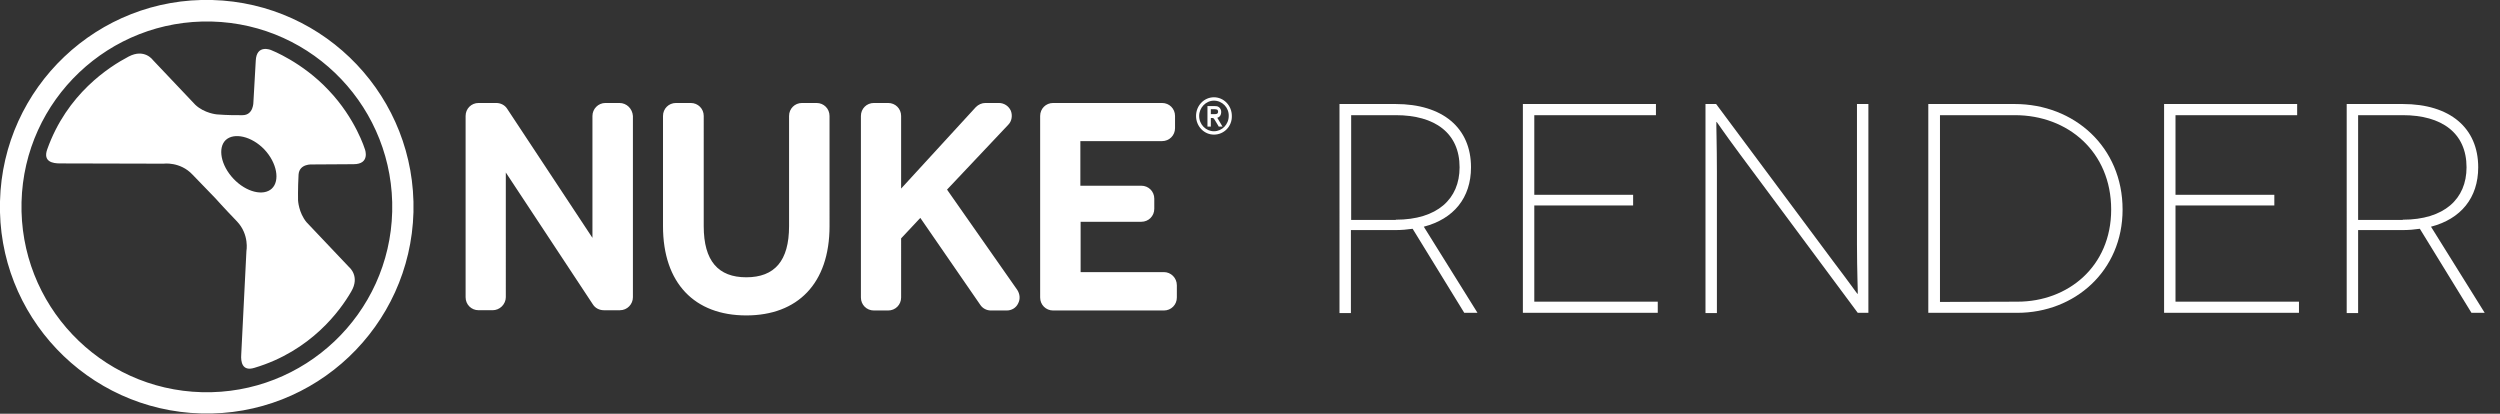 <?xml version="1.0" encoding="utf-8"?>
<!-- Generator: Adobe Illustrator 24.2.1, SVG Export Plug-In . SVG Version: 6.00 Build 0)  -->
<svg version="1.1" id="Layer_1" xmlns="http://www.w3.org/2000/svg" xmlns:xlink="http://www.w3.org/1999/xlink" x="0px" y="0px"
	 viewBox="0 0 963.8 159.5" style="enable-background:new 0 0 963.8 159.5;" xml:space="preserve" fill="#ffffff">
<rect x="0" y="0" width="963.8" height="159.5" fill="#333333" stroke="none"/>
<style type="text/css">
	.st0{enable-background:new    ;}
</style>
<g class="st0">
	<path d="M564.5,120.6l-19.9-32.4c-2.1,0.3-4.3,0.5-6.6,0.5h-17.2v32h-4.4V40.1H538c18.2,0,29.1,9.2,29.1,24.4
		c0,11.8-6.7,19.9-18.2,22.9l20.7,33.2C569.6,120.6,564.5,120.6,564.5,120.6z M538.1,84.7c16,0,24.6-8,24.6-20.2
		c0-13.2-9.5-20.1-24.6-20.1h-17.2v40.4h17.2V84.7z"/>
	<path d="M639.1,116.3v4.3h-52V40.1h51.3v4.3h-46.9v30.7h38.1v4.1h-38.1v37.1C591.5,116.3,639.1,116.3,639.1,116.3z"/>
	<path d="M720.3,40.1v80.5h-4.1l-45.3-61c-6.9-9.3-9-12.6-9.1-12.6h-0.1c-0.1,0,0.2,8.9,0.2,19.2v54.5h-4.4V40.1h4.1l45.1,60.6
		c6.6,8.7,9.3,12.6,9.4,12.6h0.1c0.1,0-0.3-9-0.3-19.1V40.1H720.3z"/>
	<path d="M776.7,40.1c23,0,41.6,16.6,41.6,40.7c0,23.6-18.4,39.8-40.6,39.8h-34.3V40.1H776.7z M777.8,116.3
		c19.4,0,36.1-13.5,36.1-35.5c0-22.3-16.7-36.4-37.1-36.4h-28.9v72L777.8,116.3L777.8,116.3z"/>
	<path d="M886.3,116.3v4.3h-52V40.1h51.3v4.3h-46.9v30.7h38.1v4.1h-38.1v37.1C838.7,116.3,886.3,116.3,886.3,116.3z"/>
	<path d="M952.8,120.6l-19.9-32.4c-2.1,0.3-4.3,0.5-6.6,0.5h-17.2v32h-4.4V40.1h21.6c18.2,0,29.1,9.2,29.1,24.4
		c0,11.8-6.7,19.9-18.2,22.9l20.7,33.2C957.9,120.6,952.8,120.6,952.8,120.6z M926.3,84.7c16,0,24.6-8,24.6-20.2
		c0-13.2-9.5-20.1-24.6-20.1h-17.2v40.4h17.2V84.7z"/>
</g>
<path id="_xAE__53_" d="M469.3,42.3c-0.2-0.1-0.6-0.2-1-0.2h-1.5V44h1.5c0.7,0,1.3-0.1,1.3-1C469.6,42.7,469.5,42.5,469.3,42.3
	 M469.8,48.7l-1.5-2.5c-0.2-0.3-0.4-0.7-0.8-0.7h-0.7v3.3h-1.3v-7.9h2.8c0.5,0,1.1,0,1.6,0.4c0.6,0.4,0.9,1.1,0.9,1.9
	c0,1.1-0.5,1.9-1.5,2.2l0.1,0.2l1.9,3.2h-1.5V48.7z M468,38.8c-3.1,0-5.7,2.7-5.7,5.9c0,3.3,2.6,5.9,5.7,5.9s5.7-2.6,5.7-5.9
	C473.8,41.5,471.2,38.8,468,38.8 M468,51.9c-3.8,0-6.9-3.2-6.9-7.2s3.1-7.2,6.9-7.2s6.9,3.2,6.9,7.2C475,48.7,471.9,51.9,468,51.9"
	/>
<path id="Nuke_49_" d="M314.8,39.7h-5.6c-2.8,0-5,2.2-5,5v42.5c0,13.4-5.6,19.7-16.5,19.7c-10.8,0-16.4-6.3-16.4-19.7V44.7
	c0-2.8-2.2-5-5-5h-5.7c-2.8,0-5,2.2-5,5v42.5c0,22,12.2,34.4,32.1,34.4c19.8,0,32.1-12.3,32.1-34.4V44.7
	C319.8,41.9,317.6,39.7,314.8,39.7z M448.7,104.9h-32.1V85.5H440c2.8,0,5-2.2,5-5v-3.9c0-2.8-2.2-5-5-5h-23.5V54.4H448
	c2.8,0,5-2.2,5-5v-4.7c0-2.8-2.2-5-5-5h-42c-2.8,0-5,2.2-5,5v70c0,2.8,2.2,5,5,5h42.7c2.8,0,5-2.2,5-5V110
	C453.7,107.1,451.4,104.9,448.7,104.9z M365.1,73.1l23.6-25c1.4-1.4,1.7-3.6,1-5.4c-0.8-1.8-2.6-3-4.6-3h-5.2
	c-1.4,0-2.7,0.6-3.7,1.6l-28.8,31.4v-28c0-2.8-2.2-5-5-5h-5.5c-2.8,0-5,2.2-5,5v70c0,2.8,2.2,5,5,5h5.5c2.8,0,5-2.2,5-5V91.9
	l7.4-7.9l23.1,33.5c0.9,1.4,2.5,2.2,4.1,2.2h6.1c1.9,0,3.6-1,4.4-2.7c0.9-1.7,0.7-3.6-0.3-5.2L365.1,73.1z M238.8,39.7h-5.4
	c-2.8,0-5,2.3-5,5v47l-32.9-49.8c-0.9-1.4-2.5-2.2-4.2-2.2h-6.8c-2.8,0-5,2.2-5,5v69.9c0,2.8,2.2,5,5,5h5.4c1.3,0,2.6-0.5,3.6-1.5
	c0.9-0.9,1.5-2.2,1.5-3.5V66.5l33.6,50.9c0.9,1.4,2.5,2.2,4.2,2.2h6.2c2.8,0,5-2.3,5-5V44.7C243.8,41.9,241.6,39.7,238.8,39.7z"/>
<path id="Nuke_logo_45_" d="M81.8,0C37.8-1.2,1.1,33.6,0,77.6c-1.2,44,33.6,80.6,77.6,81.8s80.6-33.6,81.8-77.6
	C160.5,37.8,125.8,1.2,81.8,0z M151.2,81.6c-1,39.5-33.9,70.6-73.3,69.6c-39.5-1-70.6-33.9-69.6-73.3c1-39.5,33.9-70.6,73.3-69.6
	C121,9.3,152.2,42.1,151.2,81.6z M104.5,19.3c0,0-5.6-2.4-5.9,4.1c-0.3,5.3-0.9,15.9-0.9,15.9s0.1,5.1-4.2,5.1
	c-5.4,0.1-9.9-0.3-9.9-0.3s-4.8-0.4-8.3-3.7L58.9,23.1c0,0-3.2-4.5-9.3-1.3c-7.6,4-23.8,14.4-31.4,35.8c-1.7,4.8,2.2,5.4,4.9,5.4
	c1.7,0,39.9,0.1,39.9,0.1s6.4-0.9,11.2,4.2c5.2,5.4,8.8,9.1,8.8,9.1s3.2,3.6,8.4,9c4.8,5.1,3.6,11.4,3.6,11.4s-1.9,38.2-2,39.9
	c-0.2,2.7,0.3,6.6,5.1,5.1c21.8-6.5,33.1-22.1,37.3-29.4c3.5-5.9-0.8-9.4-0.8-9.4l-16.4-17.3c-3.1-3.7-3.3-8.5-3.3-8.5
	s-0.1-4.5,0.2-9.9c0.3-4.3,5.3-3.9,5.3-3.9s10.6-0.1,15.9-0.1c6.5,0,4.4-5.7,4.4-5.7s-3.6-11.9-14-22.8
	C116.5,23.9,104.5,19.3,104.5,19.3z M104.8,72.7c-3.2,3-9.9,1.4-14.8-3.8S83.9,57,87,54c3.2-3,10-1.5,14.9,3.6
	C106.8,62.8,108,69.7,104.8,72.7z"/>
</svg>
